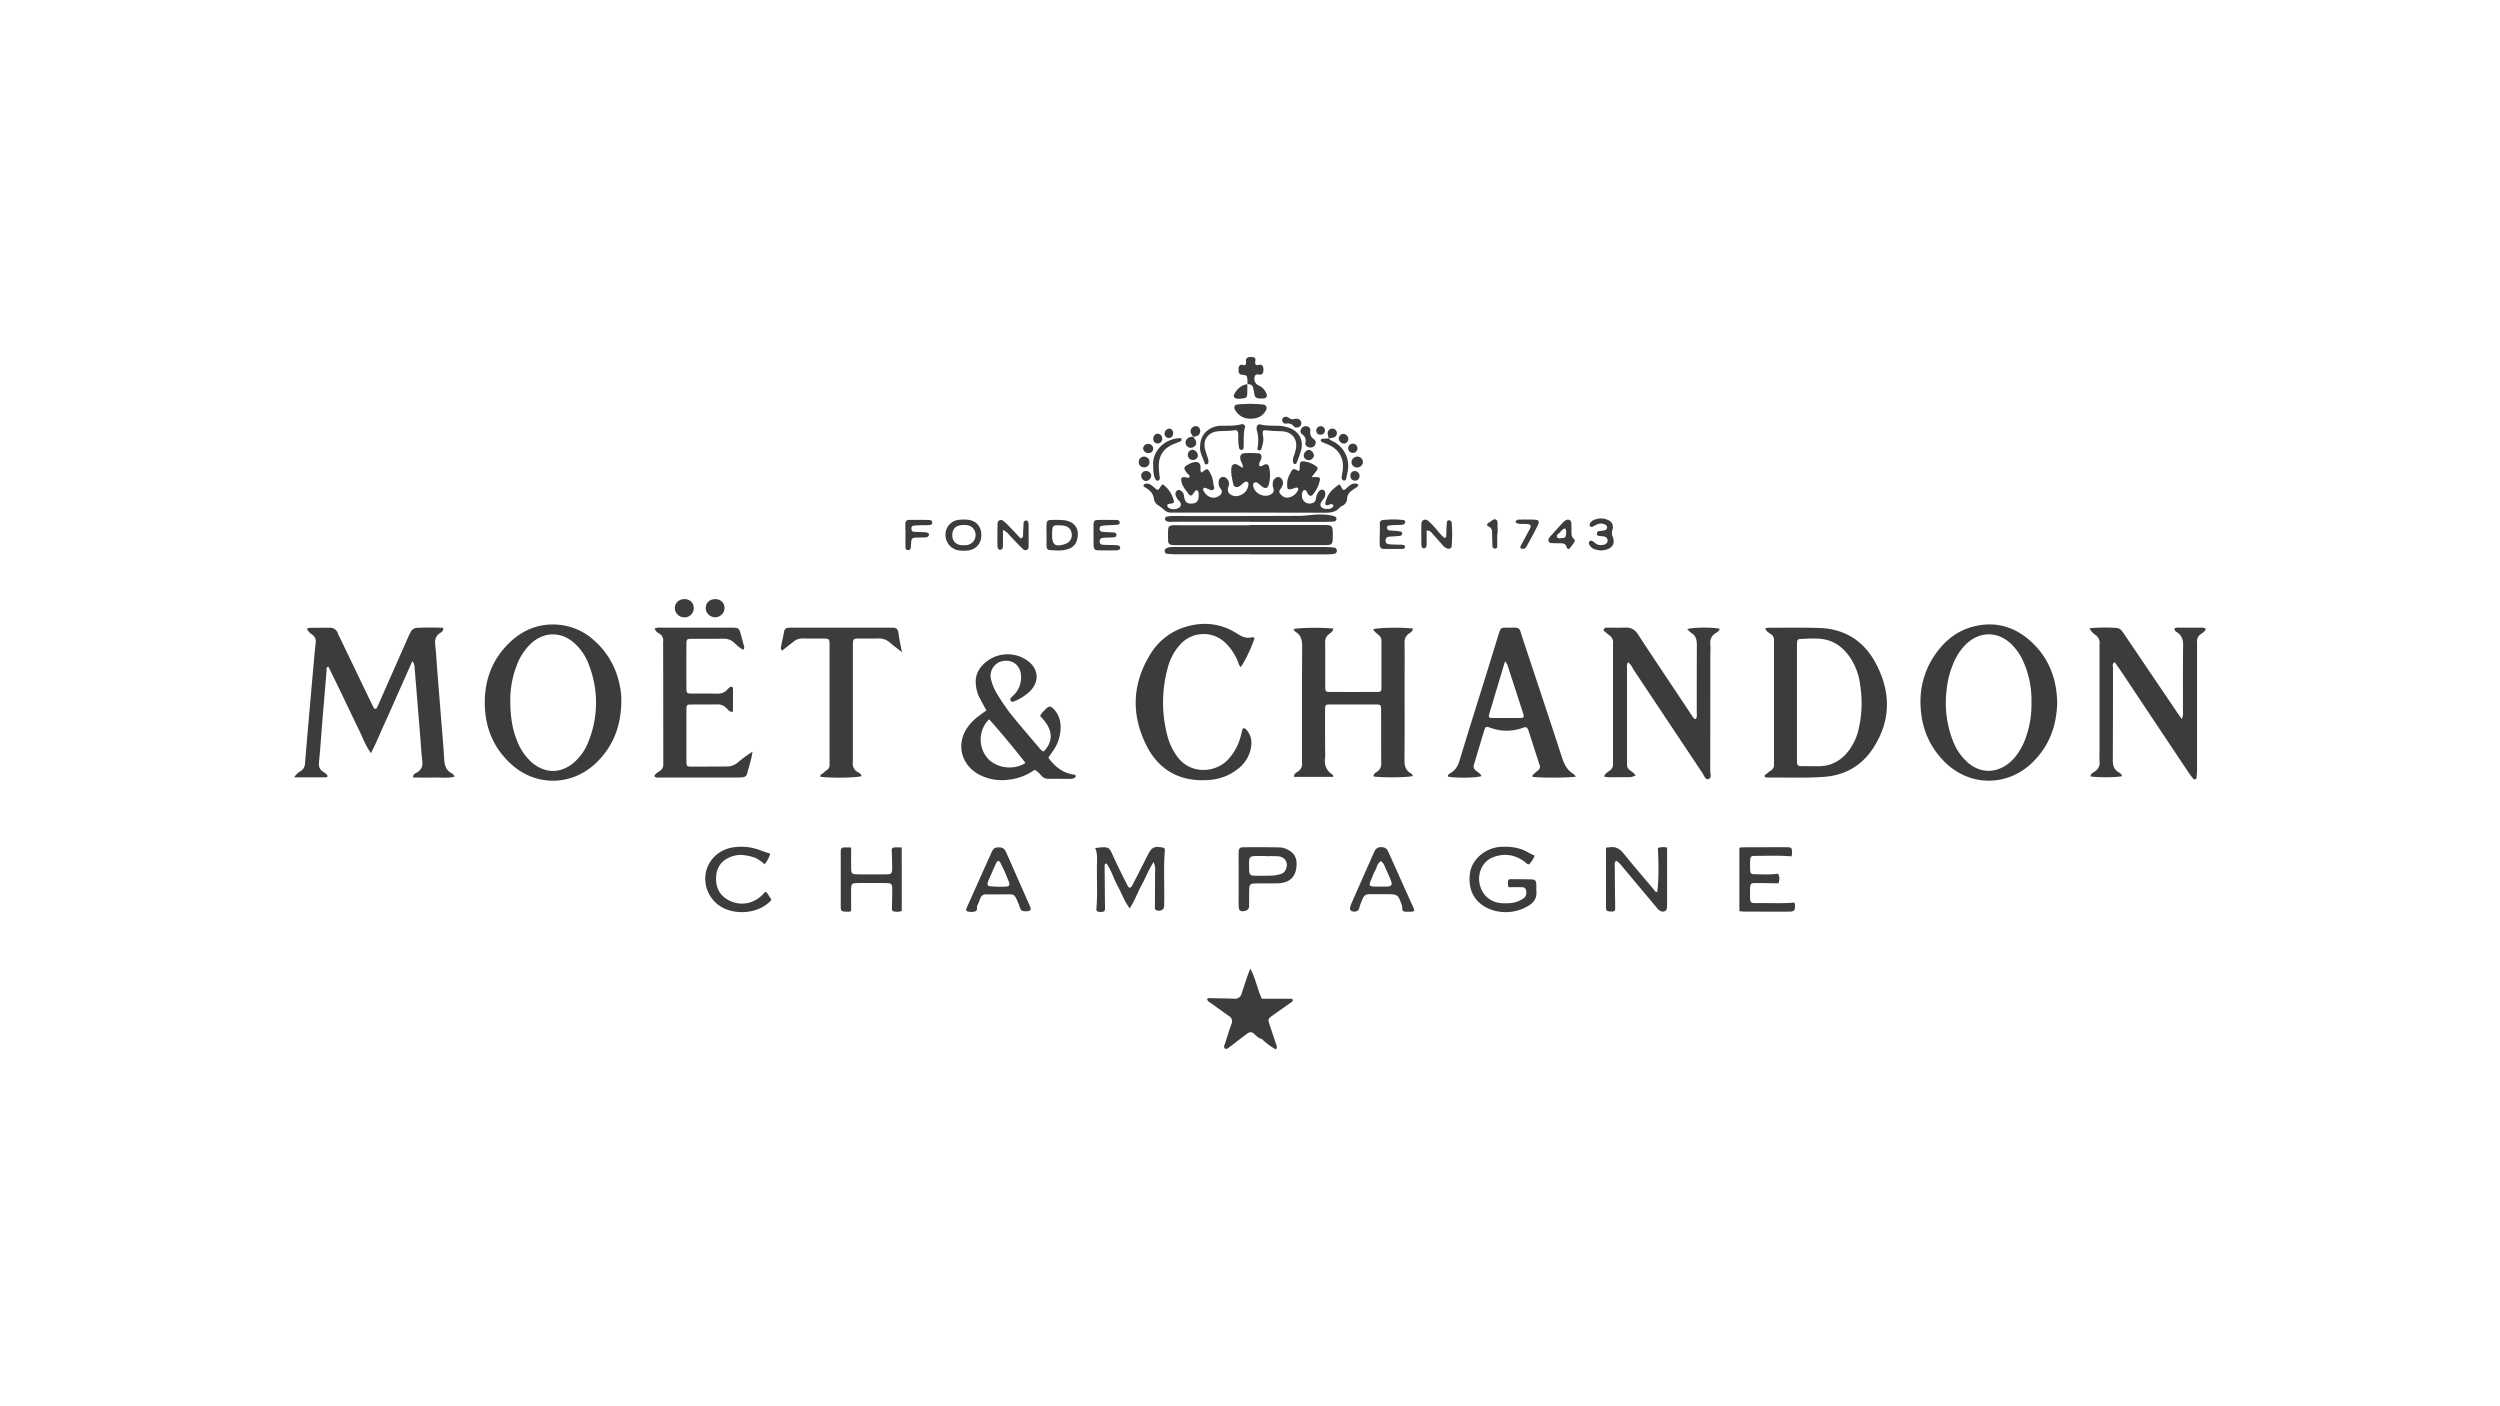 <svg id="Moet" xmlns="http://www.w3.org/2000/svg" viewBox="0 0 1440 810"><path d="M169.43,447.76a11.38,11.38,0,0,1,4-3.76,5.31,5.31,0,0,0,2.25-4.38q2.54-30.08,5.24-60.14c.27-3.12.58-6.22.93-9.33a4.67,4.67,0,0,0-1.88-4.53,9,9,0,0,1-3.22-3.42,5.52,5.52,0,0,1,1.57-.58c3.82-.05,7.64,0,11.46-.06a4.64,4.64,0,0,1,4.8,3.21c.38,1,.87,1.89,1.33,2.83l17.81,37c.53,1.09,1.08,2.18,1.67,3.24a1,1,0,0,0,1.67-.06c.6-1.25,1.15-2.53,1.71-3.8q8.19-18.56,16.39-37.12c.42-.95.87-1.9,1.37-2.81a4.28,4.28,0,0,1,3.74-2.43c5-.2,10-.22,15,0,.31,1.88-1,2.47-1.9,3.08-2.51,1.68-3,4-2.68,6.76.46,4.14.71,8.3,1,12.45Q252.85,398.46,254,413c.63,7.95,1.37,15.9,1.83,23.87.21,3.67.85,6.85,4.52,8.62a4.14,4.14,0,0,1,1.09,1.08,3.94,3.94,0,0,1,.36.82c-4,1-7.91.36-11.8.47s-7.94,0-12,0c-.22-2,1.2-2.35,2.09-2.87,2.79-1.6,3.53-3.86,3.12-7-.54-4.12-.73-8.29-1.06-12.44q-1.62-20-3.25-39.95c-.13-1.47,0-3.08-1.41-4.75-2.74,6.18-5.34,12-7.94,17.85s-5,11.43-7.63,17.11-5,11.73-8.25,18C210.5,429.48,209,425,207,420.91s-3.94-8.11-5.89-12.18c-2-4.22-4-8.46-6.06-12.67-1.95-4-3.94-8.05-5.92-12.1-1.44.49-1,1.5-1,2.21q-1.32,15.3-2.56,30.6c-.61,7.44-1.09,14.88-1.84,22.31-.26,2.58.47,4.33,2.66,5.62a11.64,11.64,0,0,1,2,1.63,1,1,0,0,1,.23.86,1.06,1.06,0,0,1-.77.55C181.92,447.77,176.05,447.76,169.43,447.76Z" fill="#3b3c3d"/><path d="M768.07,447.49H745.31c0-1.91,1.41-2.45,2.41-3.17a5,5,0,0,0,2.25-4.9c-.06-.69,0-1.39,0-2.08,0-21.68-.08-43.36.08-65,0-3.61-.63-6.43-3.79-8.4a4.36,4.36,0,0,1-1-1.15c-.08-.11,0-.34,0-.51,3.69-.77,16.8-.91,22.71-.23-.11,1.8-1.67,2.51-2.74,3.47a5,5,0,0,0-1.93,4c.06,8.85,0,17.7.06,26.54,0,2.11.34,2.47,2.43,2.48q13.8.08,27.6,0c2,0,2.31-.41,2.32-2.59,0-8.84,0-17.69,0-26.53a4.31,4.31,0,0,0-1.58-3.65c-1.16-1-2.49-1.83-3.14-3.36,3.55-.93,15.83-1.13,22.77-.4.11,1.67-1.32,2.3-2.3,3a5.86,5.86,0,0,0-2.42,5.37c.1,8.84,0,17.69,0,26.54,0,13.52.08,27.05-.06,40.58,0,3.35.42,6.15,3.62,7.89a4,4,0,0,1,1.06,1.11c.09.11,0,.34,0,.52-3.48.87-17.31,1-22.52.22-.06-1.7,1.43-2.25,2.43-3a5.16,5.16,0,0,0,2-4.48c-.06-10.41,0-20.82-.06-31.22,0-2.42-.33-2.74-2.7-2.75q-13.53-.06-27.07,0c-2.12,0-2.46.34-2.48,2.43-.05,7.8,0,15.61,0,23.41a33.18,33.18,0,0,1,0,4.68c-.6,4.16.57,7.46,4.19,9.77C767.7,446.18,767.73,446.62,768.07,447.49Z" fill="#3b3c3d"/><path d="M937.74,381.43c-.91,1.57-.57,3-.57,4.33q0,26,0,52.07c0,.87,0,1.73,0,2.6a3.71,3.71,0,0,0,1.52,3.13c1.2.95,2.6,1.7,3.4,3.11-2.29,1-2.29,1-5.69,1-2.08,0-4.16,0-6.25,0s-4,.26-6.26-.45c.88-1.9,2.33-2.62,3.51-3.53a4,4,0,0,0,1.7-3.56c0-.87,0-1.74,0-2.61l0-64.56c0-.69,0-1.39,0-2.08a5.13,5.13,0,0,0-2.14-5c-1.24-.91-2.4-1.95-3.32-2.7.41-1.92,1.44-1.62,2.2-1.63,3.47-.05,7,.09,10.41-.06,3.29-.14,5.43,1.13,7.26,3.95,8.72,13.36,17.64,26.6,26.48,39.89,1.63,2.45,3.25,4.92,4.9,7.36.47.7.87,1.53,1.94,1.49.81-1.27.5-2.7.5-4.06,0-12.84,0-25.68.06-38.53,0-3-.52-5.42-3.25-7.07a14.46,14.46,0,0,1-2.31-2.19c4.23-1.06,14.56-1.09,18.66-.17-.2,1.38-1.4,1.94-2.34,2.58a6.1,6.1,0,0,0-3,6.15,59,59,0,0,1,0,6.24c0,22.22,0,44.43-.06,66.65,0,1.71,1.12,4.38-1.14,5-1.69.45-2.43-2.13-3.36-3.52q-19.79-29.65-39.53-59.35C940.16,384.38,939.38,382.61,937.74,381.43Z" fill="#3b3c3d"/><path d="M1256.71,414.13c1-2.2.68-3.76.68-5.28,0-12.32-.1-24.65.1-37,.06-3.48-.81-6-3.8-7.83a2.14,2.14,0,0,1-1.18-2c1.2-.78,2.75-.42,4.19-.48s3.12,0,4.68,0,3.13,0,4.69,0,3-.31,4.5.61c-.49,1.67-1.82,2.32-2.87,3.09a5,5,0,0,0-2.21,4.92c.1,1,0,2.09,0,3.13q0,35.15,0,70.3a42,42,0,0,1-.33,4.62,1.07,1.07,0,0,1-1.67.52,44.28,44.28,0,0,1-2.83-3.71q-19.08-28.57-38.12-57.18c-1.43-2.14-2.92-4.25-4.41-6.4-1.74.87-1.06,2.24-1.06,3.28,0,17.71,0,35.41-.09,53.12,0,3.05.67,5.37,3.35,7,.83.5,1.89,1,1.85,2.28-3.9.72-13.17.78-18.09.11.14-1.6,1.51-2.19,2.56-2.89a5.81,5.81,0,0,0,2.69-5.73c-.16-2.6,0-5.21,0-7.81V373.52c0-.86-.06-1.74,0-2.6a5.37,5.37,0,0,0-2.14-5c-1.29-1-2.76-2-3.56-4.06a98.16,98.16,0,0,1,15.3-.18,4.46,4.46,0,0,1,3.47,2c.93,1.26,1.79,2.56,2.67,3.86q14.15,20.91,28.29,41.82C1254.3,410.81,1255.32,412.18,1256.71,414.13Z" fill="#3b3c3d"/><path d="M755.47,274.84c5.55-.17,5.47-.14,3.93,4.67a20.37,20.37,0,0,1-3.15,5.32c-.71,1-1.79,1-2.62,0a3.25,3.25,0,0,1-.31-.42c-.55-.8-.59-2.12-2-2.13-.89,0-1.58,1.87-1.39,3.59a4.4,4.4,0,0,0,6,3.89,2.75,2.75,0,0,0,2-2.22,8.82,8.82,0,0,1,1.6-4.34c.71-.83,1.54-1.5,2.69-1s1.15,1.59,1.13,2.65c0,1.51-1,2.49-1.85,3.6-1.78,2.3-.86,4.36,2,4.66a9.55,9.55,0,0,0,2.07,0c1.51-.17,2.85-1.43,2.31-2.16-.83-1.1-1.79-.41-2.77-.07-1.28.45-2-.27-1.69-1.45,1.37-4.73,2.79-6.63,7.79-10.35.82.13,1,.79,1.32,1.42,1.05,2.06,1.41,2.19,2.93.84,1.83-1.62,3.49-3.55,6.33-2.57a.81.81,0,0,1,.41,1.24,2.53,2.53,0,0,1-.78.65c-1,.69-2,1.31-3,2.08a5.9,5.9,0,0,0-2.51,4.37,4.78,4.78,0,0,1-3.09,4.43,2.38,2.38,0,0,0-.89.52c-2.72,3.47-6.51,3.28-10.37,3.27q-41.67-.1-83.34-.07c-1,0-2.09,0-3.13,0a5.94,5.94,0,0,1-4.72-1.71,22.54,22.54,0,0,0-3.28-2.53,4.91,4.91,0,0,1-2.35-3.31c-.4-3.51-2.52-5.56-5.41-7.11-.46-.24-.9-.76-.57-1.27a2,2,0,0,1,1.25-.71c2.15-.33,3.51,1.06,5,2.34,1.93,1.68,2,1.61,3.42-.53,1.08-1.64,1.31-1.68,2.64-.41a15.49,15.49,0,0,1,4.52,6.74c.93,3,1.22,2.95-2.22,3.48-.52.09-1.08.34-1,.91a1.8,1.8,0,0,0,.65,1.28,5.64,5.64,0,0,0,5.47.33c1.85-.73,2.25-2.53.87-4.05a8,8,0,0,1-2.18-3.47,2.32,2.32,0,0,1,.93-2.75c1.11-.67,2,0,2.75.72,1.12,1,1.08,2.47,1.38,3.82.54,2.43,1.87,3.24,4.59,3,2.27-.17,3.34-1.26,3.57-3.66a16,16,0,0,0,0-2.08c0-.68-.09-1.44-.78-1.79-.85-.44-1.21.34-1.62.86a17,17,0,0,1-1.23,1.66,1.16,1.16,0,0,1-1.82-.11c-1.75-2.34-3.81-4.48-4.44-7.52-.41-2,0-2.65,1.92-2.53.84.06,1.65.57,2.56.15.66-1.31-.66-1.73-1.21-2.44-2.31-2.94-2.16-3.61,1.28-5.35a8.3,8.3,0,0,1,3.43-1.11c1.75-.06,2.59.58,2.95,2.21.29,1.3-.41,2.76.64,3.94,3.58-2.88,3.42-2.79,5.57,1.35,1.18,2.27,1,4.71,1.71,7a1.44,1.44,0,0,1-1.93,1.66c-1.14-.4-2.21-.95-3.35-1.34a1,1,0,0,0-1.06,1.32c1.93,4.06,5.55,5.51,8.87,3.57,1.76-1,2.49-2.59,1.21-4.31a5.49,5.49,0,0,1-1.09-4.41,2.66,2.66,0,0,1,1.85-2.29,2.71,2.71,0,0,1,2.8.92,4,4,0,0,1,1,4.32c-.56,1.78-.77,3.4,1,4.68a5.58,5.58,0,0,0,5.45.61,7.08,7.08,0,0,0,5-6.59,1.58,1.58,0,0,0-.69-1.24,1.69,1.69,0,0,0-1.43.11c-1.33.79-2.19,2.22-3.73,2.77a2.05,2.05,0,0,1-2.86-1.38c-.72-3.21-1.56-6.41-1.06-9.76a2.07,2.07,0,0,1,3-1.74,34.46,34.46,0,0,1,3.42,2c.47-1.86-.79-3-1.15-4.4-.7-2.7.08-4,2.92-4.12a63.17,63.17,0,0,1,7.28.11c1.36.09,2,1.25,1.77,2.66s-1.54,2.74-1.32,4.45c1.34,1,2.19-.42,3.26-.68,1.29-.31,2.06.06,2.39,1.22a20.22,20.22,0,0,1-.22,10.75c-.41,1.59-1.87,2.05-3.27,1.06-1.12-.8-2.13-1.77-3.27-2.54a1.88,1.88,0,0,0-1.46-.09,1.48,1.48,0,0,0-.89,1.69c.52,4.82,6.89,7.65,10.77,4.78a2.3,2.3,0,0,0,1-2.69,8,8,0,0,1-.37-4.1c.36-1.64,1.95-3,3.24-2.87,1.76.24,3,2.54,2.43,4.45a10.06,10.06,0,0,1-.9,1.87c-.57,1-1.7,1.94-.66,3.25,1.25,1.57,2.81,2.68,4.92,2.25a7.45,7.45,0,0,0,5.48-4.36,1.16,1.16,0,0,0,0-1,1.26,1.26,0,0,0-.89-.38,3.12,3.12,0,0,0-1,.27c-4.24,1.47-4.58,1.16-4.39-3.37A11.66,11.66,0,0,1,743,273c1.69-3.34,1.63-3.37,5.14-1.67.94-1.38.21-3,.67-4.45a1.51,1.51,0,0,1,1.51-1.18,14.76,14.76,0,0,1,8.1,3.11,1.37,1.37,0,0,1,.21,1.9C757.79,271.93,756.79,273.12,755.47,274.84Z" fill="#3b3c3d"/><path d="M377.05,362.05c1.7-.77,3.28-.51,4.83-.51q19,0,38,0c.87,0,1.74,0,2.6,0,2.83.14,3.21.4,4,3.1.75,2.49,1.39,5,2.06,7.52a2.27,2.27,0,0,1-.31,2.08c-2.33-.85-3.85-2.86-5.72-4.33a8,8,0,0,0-5.18-2c-6.42.06-12.85,0-19.27.06-2.33,0-2.67.37-2.68,2.78q-.07,13,0,26c0,2.38.32,2.69,2.7,2.72,4.86.06,9.73-.1,14.58.08,2.64.1,4.76-.5,6.45-2.57a8.52,8.52,0,0,1,1.59-1.32,1,1,0,0,1,1.49.71c0,4.5,0,9,0,13.53-2.08.49-2.81-1.25-3.9-2.16a6.73,6.73,0,0,0-4.62-2c-5.2.09-10.41,0-15.62.06-2.35,0-2.66.35-2.68,2.78,0,9,0,18.05,0,27.07,0,1.22,0,2.43,0,3.65.1,1.76.46,2.24,2.15,2.25,7.29,0,14.58,0,21.88-.07a9.3,9.3,0,0,0,5.64-2.36,77,77,0,0,1,8.4-6.13c-.62,4.73-2.09,8.61-3.09,12.58a2.67,2.67,0,0,1-2.62,2.14c-1,.08-2.07.16-3.11.16q-22.14,0-44.27,0c-1.15,0-2.45.39-3.44-.79.54-1.57,2.05-2.2,3.24-3.07a4.32,4.32,0,0,0,1.9-4c0-.86,0-1.73,0-2.6q0-33.06-.08-66.11a13.53,13.53,0,0,1,0-1.56,4.59,4.59,0,0,0-2.27-4.83A5.08,5.08,0,0,1,377.05,362.05Z" fill="#3b3c3d"/><path d="M722.65,367.37c-1.33,4.68-5.49,13.47-7.95,16.85-1.35-1.25-1.54-3.08-2.3-4.62a31.82,31.82,0,0,0-6.17-8.94,18.12,18.12,0,0,0-26.81,1,31.52,31.52,0,0,0-6.73,12.78,74.72,74.72,0,0,0-.07,40.08,35.11,35.11,0,0,0,5.1,10.76c7.64,11.07,22.22,10,29.47,2.38a30.84,30.84,0,0,0,7-12c.64-2,1.07-4,1.58-6,1.35-.52,2,.47,2.59,1.23,3.05,3.78,2.88,8.05,1.57,12.35a19.91,19.91,0,0,1-7.26,9.93,29.57,29.57,0,0,1-15.82,6.06c-16.44,1.41-29.08-5.14-36.45-19.74-8.79-17.45-8.41-35.18,1.88-52.14a35.74,35.74,0,0,1,19.84-16.05c10.6-3.4,21-2.42,30.46,3.65,2.78,1.79,5.32,3,8.59,2.1C721.49,367,721.86,367.21,722.65,367.37Z" fill="#3b3c3d"/><path d="M519.53,375.68c-3-2.37-5.06-3.93-7-5.57a9.41,9.41,0,0,0-6.67-2.37c-3.64.15-7.29,0-10.94.06-3.46.05-3.56.19-3.67,3.43,0,.87,0,1.74,0,2.6v63.52a9,9,0,0,1,0,1c-.36,2.82.4,5.07,3.05,6.54.82.46,1.86,1,1.92,2.18-3.65,1-17.59,1.16-23.63.33-.38-1.45,1.05-1.54,1.69-2.2a11.87,11.87,0,0,1,2-1.64,3.37,3.37,0,0,0,1.54-3.09c0-1,0-2.08,0-3.12v-64c0-.87,0-1.74,0-2.6-.11-2.59-.35-2.88-3.11-2.93-4.17-.08-8.34,0-12.5-.06a8,8,0,0,0-5.25,1.92c-2.16,1.71-4.34,3.39-6.47,5.06-1-.87-.7-1.73-.55-2.52.57-2.89,1.21-5.77,1.77-8.66a2.18,2.18,0,0,1,2.1-1.93c1-.1,2.08-.1,3.12-.1h54.7c.69,0,1.39,0,2.08,0,2.36-.05,3.49.64,3.82,3.18C517.9,368,518.67,371.16,519.53,375.68Z" fill="#3b3c3d"/><path d="M720.05,302.4q20.82,0,41.65,0c5.92,0,6,.15,6,6.2,0,5.11-.25,5.4-5.19,5.4q-42.42,0-84.85,0c-.87,0-1.73,0-2.6-.11a2.23,2.23,0,0,1-2.23-2.38c-.06-2.08-.13-4.16,0-6.23s.79-2.6,3-2.74c1.39-.08,2.78,0,4.17,0h40.08Z" fill="#3b3c3d"/><path d="M664.47,496.52c-3,4.71-4.68,9.26-7,13.47s-3.79,8.81-6.76,13.2c-3.2-4.22-4.71-8.84-7-13s-3.56-8.95-6.36-12.82c-1.25.2-1.07,1.05-1.07,1.65q.06,12,.21,23.91c0,1.74-.29,2.24-1.87,2.32a7.39,7.39,0,0,1-1.56,0c-1-.13-1.65-.6-1.55-1.68.74-8.13.23-16.28.32-24.42,0-3.57.56-7.19-1-10.63,8.56-1.33,8.15-.17,10.66,5.29s5.27,10.93,8,16.35c.77,1.53,1.79,1.51,2.62-.05,2-3.83,4-7.7,5.94-11.56,1.11-2.16,2.15-4.35,3.27-6.5,2.13-4.08,3.75-4.79,8.43-3.84a1.33,1.33,0,0,1,1.23,1.42c-.9,10.38-.15,20.78-.42,31.17a4.24,4.24,0,0,1-.72,3,4.15,4.15,0,0,1-3.92.47c-.91-.55-.69-1.46-.68-2.31,0-6.59.08-13.18.07-19.76A11,11,0,0,0,664.47,496.52Z" fill="#3b3c3d"/><path d="M960.24,488.23v30.34c0,1.39,0,2.77-.06,4.16a2.31,2.31,0,0,1-3.21,2.19c-1.47-.39-2.25-1.56-3.13-2.61L935.49,500.4c-1.4-1.67-2.67-3.5-4.56-4.61-1.18,1-.82,2.13-.82,3.09q.07,12.21.25,24.41c0,1.1-.38,1.59-1.38,1.71a9,9,0,0,1-1.56,0c-2-.12-2.35-.51-2.35-2.5q0-13.51,0-27v-7.06c.37-.49,1.29-.27,2.12-.41,3.46-.55,5.85.91,8,3.57,5.67,7,11.55,13.83,17.35,20.71.53.63.87,1.55,1.93,1.52.84-3.72,1.05-14.1.48-25.41A9.76,9.76,0,0,1,960.24,488.23Z" fill="#3b3c3d"/><path d="M726.78,598.42c-2-.37-3.21-2-4.7-3.13a2.53,2.53,0,0,0-3.33-.16c-2.1,1.52-4.17,3.09-6.24,4.66-1.24.94-2.42,2-3.7,2.86-1,.66-2,2-3.15,1.34s-.26-2.21.09-3.31c1.15-3.63,2.25-7.29,3.57-10.86a3.41,3.41,0,0,0-1.32-4.49c-3.24-2.32-6.5-4.62-9.71-7-1.07-.79-2.45-1.28-3-2.65.26-1,1-.76,1.67-.75,4.68.1,9.36.14,14,.32a3.83,3.83,0,0,0,4.23-3q1.5-4.69,3.1-9.37c.49-1.44,1.07-2.85,1.88-5,3.2,6,4.08,12,6.64,17.42a8.7,8.7,0,0,1,1.74,8.15c-1,3.38-.37,6.77,0,10.14C728.83,595.57,728.9,597.37,726.78,598.42Z" fill="#3b3c3d"/><path d="M1001.88,524.84V488.39a7.42,7.42,0,0,1,1.54-.34c8.5,0,17-.08,25.51-.05,3,0,3.26.3,3.29,3.27a12.33,12.33,0,0,1-.26,2c-7.21-.62-14.27-.29-21.31-.27-2,0-2.45.53-2.54,2.48s-.09,3.81,0,5.72c.07,1.73.55,2.32,2.1,2.34,4.67.05,9.36.44,14-.34.94,2.5.93,2.5.24,5.57-4.49,0-9-.15-13.42-.11-2.61,0-2.84.37-3,3.12,0,.17,0,.35,0,.52.06,9-1,7.85,7.61,7.86,5.88,0,11.77.31,17.67-.31.85.82.61,1.89.57,2.91a2.18,2.18,0,0,1-2.29,2.29c-.7,0-1.39.07-2.09.07q-12.49,0-25-.05C1003.69,525.06,1002.85,524.93,1001.88,524.84Z" fill="#3b3c3d"/><path d="M519.42,524.66a6.43,6.43,0,0,1-3.68.43c-1.74-.09-2-.49-2-2.22.08-3.64.23-7.28.17-10.92,0-2.79-.55-3.26-3.47-3.3q-8.32-.11-16.66,0c-3.15.05-3.46.41-3.53,3.75-.07,4,0,8,0,12.21-.53.69-1.63.53-2.64.51-3-.06-3.34-.36-3.35-3.23q0-15.34,0-30.69c0-.35,0-.7,0-1,0-1.21.54-2,1.8-2.07s2.71,0,4.21,0c0,4.29-.07,8.23,0,12.17.06,2.83.49,3.27,3.43,3.31q8.58.12,17.17,0c2.47,0,3-.59,3-3.17.05-3.47-.08-6.93-.24-10.39-.06-1.37.53-1.91,1.76-1.95s2.42,0,4,0Z" fill="#3b3c3d"/><path d="M883.94,492.84a13.9,13.9,0,0,1-3.17,5c-1.22.08-1.65-.77-2.32-1.28-5.69-4.34-12-5.32-18.61-2.72-5.78,2.26-9,9-7.53,15.5s6.47,10.74,13.33,10.93c3.13.08,6.27.06,9.19-1.3a16.47,16.47,0,0,0,3.12-1.83c1.2-.94,1.55-3.14.9-4.79-.57-1.45-1.92-1.3-3.1-1.33-2.21-.05-4.42,0-6.85,0a10.93,10.93,0,0,1-.34-1.89c0-2.69.11-2.78,2.89-2.73,3.47.06,6.94,0,10.4.12,2.44.07,2.92.63,3.09,3.17.07,1-.07,2.09,0,3.12.58,4.87-1.84,7.66-6,9.72a25,25,0,0,1-19.17,1.71c-7.56-2.37-14.55-8.67-13.13-20.89.94-8.15,8.74-15,17.66-15.55,5.65-.33,11.08.32,16.05,3.28C881.4,491.71,882.53,492.16,883.94,492.84Z" fill="#3b3c3d"/><path d="M443.65,491.72a16.84,16.84,0,0,1-3.28,6.11,21,21,0,0,0-5.39-3.75,30.41,30.41,0,0,0-6.06-1.46,15.2,15.2,0,0,0-8.17,1c-5.23,2-8,6.11-8.28,11.57s1.68,10.22,6.79,13.09c7.34,4.13,15.88,2.32,21.36-4.49,1.25.06,1.56,1.18,2.14,2s1.11,1.73,1.63,2.55c-6.75,7.63-19.31,8.93-27.89,4.59a18.87,18.87,0,0,1-10-20c1.48-8.16,8.32-14.22,17.07-15a30.31,30.31,0,0,1,14.32,1.81C439.68,490.43,441.5,491,443.65,491.72Z" fill="#3b3c3d"/><path d="M720.1,319.25H676.86c-1.56,0-3.12-.11-4.67-.26a1.51,1.51,0,0,1-1.31-1.4,1.64,1.64,0,0,1,.88-1.75,5.87,5.87,0,0,1,1.93-.65c1.21-.12,2.43-.1,3.65-.1q43,0,86,0a38.94,38.94,0,0,1,5.18.32,1.83,1.83,0,0,1,0,3.61,34.36,34.36,0,0,1-4.65.3q-21.89,0-43.77,0Z" fill="#3b3c3d"/><path d="M720.05,300.52q-21.59,0-43.18,0c-1.71,0-3.49.31-5.12-.44a1.58,1.58,0,0,1-.76-1.21,1.53,1.53,0,0,1,.77-1.19,15.89,15.89,0,0,1,3.57-.47c5.2,0,10.4.06,15.6.05q28.35,0,56.7-.11c4.85,0,9.64-1.05,14.52-.77a23.22,23.22,0,0,1,6.63,1.07,1.45,1.45,0,0,1,1,1.6,1.51,1.51,0,0,1-1.41,1.32c-1.55.13-3.1.21-4.66.21q-21.84,0-43.69,0Z" fill="#3b3c3d"/><path d="M726.78,598.42c-.65-4-1.38-8-.95-12.13.38-3.66.28-7.37,1-11,5.7,0,11.39-.06,17.09,0,.25,0,.5.36.76.57-.06,1.24-1.13,1.61-1.93,2.18-3.38,2.4-6.79,4.75-10.15,7.18-2.13,1.55-2.29,1.92-1.53,4.34,1.2,3.78,2.56,7.51,3.75,11.3.34,1.07,1.18,2.18.12,3.63A37.78,37.78,0,0,1,726.78,598.42Z" fill="#3b3c3d"/><path d="M718.53,221.32c0-.69,0-1.38,0-2.07-.17-3-.17-3-3.34-3.45a1.73,1.73,0,0,1-1.7-1.59,10,10,0,0,1,0-2.56,2.26,2.26,0,0,1,.75-1.27c1-.89,2.56.74,3.3-.55.56-1-.39-2.49.57-3.44s2.54-.93,3.91-.6,1.17,1.46,1,2.49c-.21,1.56.31,2.34,2,1.92.86-.21,1.75-.24,2.28.66.68,1.15.57,3.67-.19,4.44s-1.57.51-2.42.39c-1.29-.18-1.89.47-2.06,1.69A4,4,0,0,0,725,222a8.67,8.67,0,0,1,4.49,4.8,1.8,1.8,0,0,1-1.43,2.68,18.75,18.75,0,0,1-3.09,0,2.46,2.46,0,0,1-2.4-2.28c-.2-1.19-.46-2.36-.69-3.55-.37-1.91-1.74-2.4-3.44-2.41Z" fill="#3b3c3d"/><path d="M577.71,305.22c0,3.51,0,6.26,0,9,0,1-.11,2.12-1.41,2.44-1,.24-1.77-.72-1.79-2.57,0-4.15,0-8.3.07-12.45a2,2,0,0,1,3.3-1.63,29.08,29.08,0,0,1,3.4,3.17c2.28,2.34,4.51,4.72,6.64,7,1.76-.6,1.3-1.8,1.36-2.72.16-2.24.17-4.48.36-6.72,0-.33.67-.77,1.1-.89.77-.21,1.29.26,1.54,1a3.28,3.28,0,0,1,.19,1c0,4.32.08,8.64,0,13a1.85,1.85,0,0,1-3.27,1.39c-2.4-2.24-4.63-4.67-6.89-7.05C581.09,307.92,580.2,306.41,577.71,305.22Z" fill="#3b3c3d"/><path d="M629.89,308.34c0-2.07-.08-4.15,0-6.23s.64-2.56,2.49-2.61c3.63-.09,7.27,0,10.91,0a1.52,1.52,0,0,1,1,.29,2,2,0,0,1,.71,1.24c0,.41-.48,1.11-.81,1.15-1.88.21-3.78.24-5.68.36a31.23,31.23,0,0,0-4.11.37c-.68.13-1,.9-1,1.65a1.54,1.54,0,0,0,1,1.62,17.59,17.59,0,0,0,3.08.33c1.38.09,2.77.09,4.15.21.69.07,1.37.38,1.42,1.22.08,1.13-.76,1.5-1.64,1.57-1.55.13-3.11.1-4.67.18a10.84,10.84,0,0,0-2,.25,1.73,1.73,0,0,0-1.32,2,1.63,1.63,0,0,0,1.49,1.8c1.55.14,3.11.14,4.66.19,1.21,0,2.43,0,3.63.11.86.06,1.74.19,2,1.28.19.9-.6,1.62-2.13,1.66-3.46.07-6.93.12-10.39,0-2.17-.06-2.65-.63-2.76-2.92-.1-1.9,0-3.8,0-5.71Z" fill="#3b3c3d"/><path d="M821.76,305.57c0,2.64,0,5.06,0,7.47a3.88,3.88,0,0,1-.62,2.47c-.3.38-1.64.44-1.86,0a3.58,3.58,0,0,1-.55-1.42c-.05-4.16-.11-8.33,0-12.49a2.26,2.26,0,0,1,3.74-1.73,30.22,30.22,0,0,1,3.32,3.28c2.15,2.22,3.85,4.87,6.28,6.74,1.33-.49.88-1.5,1-2.26s0-1.73.05-2.6c.08-1.54.15-3.1.38-4.63,0-.32.76-.73,1.18-.75s.87.39,1.27.66a.62.62,0,0,1,.21.45,88.68,88.68,0,0,1,0,14c-.08,1-1.41,1.56-2.43,1.26a7.18,7.18,0,0,1-3.21-2.54c-1.86-2.07-3.66-4.18-5.54-6.22A3.64,3.64,0,0,0,821.76,305.57Z" fill="#3b3c3d"/><path d="M727.57,251.53c.41,2.49-.32,4.82-1.05,7.13a1.56,1.56,0,0,1-1.2.76c-.89,0-1.16-.74-1-1.43a21.33,21.33,0,0,0-.44-10.29,4,4,0,0,1-.08-1c0-1.47.83-2.55,2.17-2.21,3.93,1,7.94.54,11.9.86a18.72,18.72,0,0,1,4.54,1.05c5.69,1.94,8.49,6.86,7.09,12.69a72,72,0,0,1-2.56,7.36c-.18.48-.55.94-1.12.84-.81-.14-1-.85-1.11-1.55a8.41,8.41,0,0,1,.71-3.53,29.09,29.09,0,0,0,1.15-4.52c.56-4.83-2.24-8.42-7.06-9.17-1.19-.18-2.42-.13-3.63-.2-1.73-.1-3.47-.13-5.19-.31-3.56-.37-3.55-.4-3.19,3.05A4.59,4.59,0,0,0,727.57,251.53Z" fill="#3b3c3d"/><path d="M794.79,307.7c0-2.07,0-4.15,0-6.22a1.79,1.79,0,0,1,1.46-1.9,52,52,0,0,1,12.4,0c.32,0,.79.74.79,1.13a1.69,1.69,0,0,1-.78,1.21c-1.28.65-2.7.4-4.08.47-1.55.07-3.11.1-4.64.32a1.21,1.21,0,0,0-1,1.57c.11.44.51,1.08.86,1.13,1.53.24,3.09.26,4.63.41a18.07,18.07,0,0,1,2.53.43,1,1,0,0,1,.7,1.21c-.09.43-.49,1-.85,1.11a28.69,28.69,0,0,1-3.6.36c-1.2.1-2.42.09-3.6.29a1.85,1.85,0,0,0-1.49,1.87,1.91,1.91,0,0,0,1.55,2.33c1.7.25,3.44.21,5.16.3,1.37.07,2.78-.22,4.07.46a1.09,1.09,0,0,1,.44.81,1.15,1.15,0,0,1-.43.82,1.57,1.57,0,0,1-.94.36c-3.64,0-7.27,0-10.9,0a2.17,2.17,0,0,1-2.34-2.25c-.08-2.08,0-4.15,0-6.23Z" fill="#3b3c3d"/><path d="M691.3,256.93c0-6.07,4.13-10.54,10.24-11.56a11.43,11.43,0,0,1,1.55-.12c4-.14,8,.22,11.87-.88,1.18-.34,2.45.65,2.19,1.56-1.11,3.91-.6,7.91-.84,11.87,0,.73-.41,1.41-1.23,1.38a1.54,1.54,0,0,1-1.41-1.31,26.81,26.81,0,0,1-.39-3.59c-.08-1.55,0-3.11-.11-4.67-.07-1.2-.8-2-2-1.82-3.26.6-6.57.32-9.83.65-5.51.55-8.57,5-7.23,10.35.51,2,1.29,3.95,1.84,5.95a4.87,4.87,0,0,1,0,2c0,.26-.44.54-.73.66-.52.21-1.13.13-1.29-.45C692.91,263.49,690.74,260.32,691.3,256.93Z" fill="#3b3c3d"/><path d="M922.05,317.07c-2.86-.33-5.6-.78-6.82-3.86a1.59,1.59,0,0,1,.28-1.38,1.53,1.53,0,0,1,1.37-.35,9.31,9.31,0,0,1,2.1,1.46c1.5,1.24,3.21,1.17,4.94.81a2.57,2.57,0,0,0,2.07-2.61,2.38,2.38,0,0,0-2-2.1,14,14,0,0,0-2.06-.23c-1-.1-2.25-.1-2.11-1.58s1.35-1.32,2.38-1.44a11.21,11.21,0,0,0,2.53-.48,1.86,1.86,0,0,0,.91-1.16,1.61,1.61,0,0,0-.75-1.78,5.2,5.2,0,0,0-5-.29c-.95.37-1.79,1-2.75,1.38a1.53,1.53,0,0,1-1.36-.42,1.62,1.62,0,0,1,0-1.41,4.18,4.18,0,0,1,2.22-2.08,9.81,9.81,0,0,1,7.09-.47c3.32,1.07,4.51,2.91,3.66,6.26a4.45,4.45,0,0,0,0,3.35c1.8,4.15.22,7-4.15,8.06A22.49,22.49,0,0,1,922.05,317.07Z" fill="#3b3c3d"/><path d="M720.06,232.57c2.37.13,5,.13,7.54.44,1.88.23,2.47,1.81,1.52,3.48-2,3.55-5.2,4.75-9.15,4.67a9.67,9.67,0,0,1-8.75-5.44A1.79,1.79,0,0,1,712.6,233C715,232.76,717.42,232.71,720.06,232.57Z" fill="#3b3c3d"/><path d="M521.56,307.89c0-9.84-1.48-8.33,8.33-8.43,1.72,0,3.45,0,5.18.06.87,0,1.7.21,1.88,1.31s-.5,1.57-2.08,1.65c-1.9.08-3.8,0-5.7.1a24.57,24.57,0,0,0-3.09.23c-.77.12-1.08.76-1.11,1.51,0,.93.24,1.85,1.25,1.95,2.06.19,4.14.16,6.2.27s2.92.67,2.64,1.65c-.37,1.26-1.43,1.34-2.47,1.38-1.73.06-3.46,0-5.18.12-2,.13-2.35.52-2.55,2.48-.12,1.19-.12,2.41-.31,3.59a1.37,1.37,0,0,1-1.54,1.07,1.3,1.3,0,0,1-1.42-1.19C521.52,313.06,521.56,310.47,521.56,307.89Z" fill="#3b3c3d"/><path d="M664.26,268.6c-.84-7.45,5.13-15.61,15.31-16.26.57,0,1,.25,1,.9,0,.31-.19.77-.42.87-1.25.57-2.54,1.07-3.82,1.56-5.83,2.26-8.83,6.49-8.87,12.66,0,1.73.19,3.45.33,5.17a13.28,13.28,0,0,1,.27,2,1.45,1.45,0,0,1-1.29,1.41,1.56,1.56,0,0,1-1.19-.75C664.6,274.32,664.27,272.07,664.26,268.6Z" fill="#3b3c3d"/><path d="M399.59,350.38a5.28,5.28,0,0,1-5.74,5.2,5.43,5.43,0,0,1-5.15-5.36c.06-3.09,2.51-5.24,5.82-5.11A5,5,0,0,1,399.59,350.38Z" fill="#3b3c3d"/><path d="M412.2,345.11a5.05,5.05,0,0,1,5.12,5.34,5.42,5.42,0,0,1-10.82,0C406.46,347.18,408.79,345,412.2,345.11Z" fill="#3b3c3d"/><path d="M765.36,252.51c.84,1.23,2.29,1.51,3.45,2.23a15.84,15.84,0,0,1,7.41,16.94c-.27,1.35-.49,2.72-.86,4.05-.18.63-.6,1.31-1.48,1a1.52,1.52,0,0,1-1.08-1.6c.08-1.2.34-2.38.52-3.57,1.17-7.65-2-13.06-9.33-15.91a26.5,26.5,0,0,1-2.83-1.26,1,1,0,0,1-.37-.86c0-.27.31-.73.52-.75,1.37-.13,2.75-.17,4.12-.23Z" fill="#3b3c3d"/><path d="M879.92,299.26c7.66,0,7.67,0,4.07,6.81q-2.19,4.13-4.45,8.23c-.5.9-1,1.87-2.28,1.86a2.7,2.7,0,0,1-1.39-.45c-.18-.11-.24-.68-.12-.92,1.36-2.61,2.77-5.19,4.16-7.78,2.35-4.33,3.33-5.32-3.11-5.21-2.78.05-4.27-.71-3.73-1.53.92-1.4,2.44-.88,3.73-1C877.83,299.19,878.88,299.26,879.92,299.26Z" fill="#3b3c3d"/><path d="M862.4,307.54c0,2.4,0,4.8,0,7.2A1.24,1.24,0,0,1,861,316a1.37,1.37,0,0,1-1.33-1.31c-.14-2.74-.2-5.49-.25-8.23a3.08,3.08,0,0,0-2-3.18c-1.22-.54-1.12-1.71.18-2.26s2.53-2.45,4-1.76.86,2.73,1,4.2,0,2.75,0,4.12Z" fill="#3b3c3d"/><path d="M751.75,245.47c1.64-.13,3.21,1,3,2.41-.26,2.25.17,3.85,2.14,5.16a2.38,2.38,0,0,1,.57,3.24,3,3,0,0,1-3.54,1.35c-1.32-.37-2.29-1.38-2-2.61.58-2.39-.42-3.8-2.17-5.14a1.94,1.94,0,0,1-.44-2.36A3.11,3.11,0,0,1,751.75,245.47Z" fill="#3b3c3d"/><path d="M718.47,221.26c0,2.05,0,4.11-.11,6.16a2,2,0,0,1-2,2c-1.83.14-3.81.83-5.41-.56-.87-.76.43-3.26,2.55-5.18a8.27,8.27,0,0,1,5-2.37Z" fill="#3b3c3d"/><path d="M740.76,240a5.44,5.44,0,0,1,1.66.69,3.27,3.27,0,0,0,3.36.56,3.43,3.43,0,0,1,1.53,0,2.51,2.51,0,0,1,2.17,1.94,2.26,2.26,0,0,1-.69,2.35,2.85,2.85,0,0,1-2.9.55.91.91,0,0,1-.45-.22,4.36,4.36,0,0,0-4.92-1.82,1.49,1.49,0,0,1-.95-.33,2,2,0,0,1-1-2.19C738.82,240.53,739.58,240.17,740.76,240Z" fill="#3b3c3d"/><path d="M785.05,265.92a3.32,3.32,0,0,1-6.57.72,3.3,3.3,0,0,1,3-3.6A3.14,3.14,0,0,1,785.05,265.92Z" fill="#3b3c3d"/><path d="M658.82,269.17a2.86,2.86,0,0,1-2.88-3,3,3,0,0,1,3.23-3.16,3.11,3.11,0,0,1,2.94,3A3,3,0,0,1,658.82,269.17Z" fill="#3b3c3d"/><path d="M690,262.6a2.75,2.75,0,0,1-2.87,2.35,2.89,2.89,0,0,1-2.91-3.39,2.79,2.79,0,0,1,2.74-2.5A3.61,3.61,0,0,1,690,262.6Z" fill="#3b3c3d"/><path d="M687.2,251.47a20.18,20.18,0,0,1,1.43,2.16c.76,1.56.43,2.87-.8,3.6a3,3,0,0,1-3.88-4.59c.89-1,2.12-1,3.33-1.11Z" fill="#3b3c3d"/><path d="M660.36,271.33a2.83,2.83,0,0,1,2.74,2.57c0,1.7-1.81,3.42-3.36,3.13a3.26,3.26,0,0,1-2.41-3.5A2.77,2.77,0,0,1,660.36,271.33Z" fill="#3b3c3d"/><path d="M756.8,262.5a3,3,0,0,1-3.27,2.51,2.7,2.7,0,0,1-2.57-2.63c0-1.68,1.8-3.44,3.26-3.22A3.49,3.49,0,0,1,756.8,262.5Z" fill="#3b3c3d"/><path d="M687.28,251.53a13.29,13.29,0,0,1-1.13-1.71,2.92,2.92,0,0,1,2.53-4.35,2.31,2.31,0,0,1,2.39,1.58,3.18,3.18,0,0,1-.92,3.71,4.83,4.83,0,0,1-2.95.71Z" fill="#3b3c3d"/><path d="M661.11,255.68a2.8,2.8,0,0,1,3.13,2.69,2.46,2.46,0,0,1-2.61,2.56,2.88,2.88,0,0,1-3.2-2.65A2.77,2.77,0,0,1,661.11,255.68Z" fill="#3b3c3d"/><path d="M781.89,258a2.61,2.61,0,0,1-2.36,2.86,2.67,2.67,0,1,1,2.36-2.86Z" fill="#3b3c3d"/><path d="M776.66,252.68a2.77,2.77,0,0,1-2.4,2.83,3.22,3.22,0,0,1-3.16-2.76,2.89,2.89,0,0,1,2.43-2.84A3.13,3.13,0,0,1,776.66,252.68Z" fill="#3b3c3d"/><path d="M669.42,252.72a2.59,2.59,0,1,1-5.11-.45,2.68,2.68,0,0,1,2.79-2.46A2.71,2.71,0,0,1,669.42,252.72Z" fill="#3b3c3d"/><path d="M783.1,274.37a2.62,2.62,0,0,1-2.76,2.5,2.72,2.72,0,0,1-2.46-3.32,2.35,2.35,0,0,1,2.43-2.21A2.73,2.73,0,0,1,783.1,274.37Z" fill="#3b3c3d"/><path d="M765.43,252.58a17.48,17.48,0,0,1-.65-2.51,2.77,2.77,0,0,1,2.05-3.16,2.69,2.69,0,0,1,3,1.54,2.54,2.54,0,0,1-1.42,3.44,13.58,13.58,0,0,1-3,.62Z" fill="#3b3c3d"/><path d="M675.71,249.54a2.48,2.48,0,1,1-4.94.07,3,3,0,0,1,3.09-2.72A2.45,2.45,0,0,1,675.71,249.54Z" fill="#3b3c3d"/><path d="M760.59,245.47a2.46,2.46,0,1,1-.07,4.91,2.17,2.17,0,0,1-2.33-2.15A2.57,2.57,0,0,1,760.59,245.47Z" fill="#3b3c3d"/><path d="M1080.24,381.67c-6.77-12.49-17.65-19.4-32-19.93-9.88-.36-19.79-.14-29.68-.15a9.11,9.11,0,0,0-1.8.4c.78,1.87,2.1,2.48,3.2,3.23a4.11,4.11,0,0,1,1.87,4c-.05.87,0,1.74,0,2.61V437.4c0,.87,0,1.74,0,2.6a3.93,3.93,0,0,1-1.94,3.95,11.38,11.38,0,0,0-2.06,1.58c-.54.52-1.71.69-1.28,2a6.16,6.16,0,0,0,1.41.33c10.93-.11,21.87.4,32.8-.41,11.88-.88,21.31-6.3,27.84-16C1089.37,415.3,1089.32,398.4,1080.24,381.67Zm-9.59,38a33.48,33.48,0,0,1-5.14,11.86c-4.39,6.13-10.18,9.8-18,9.8-3.47,0-6.94,0-10.41-.06a1.79,1.79,0,0,1-2-1.9c0-1.39-.06-2.77-.06-4.16V404.5q0-15.35,0-30.7c0-1.38,0-2.77.11-4.15a1.59,1.59,0,0,1,1.69-1.58c4.68-.18,9.41-.65,14,.21,5.86,1.1,10.42,4.51,14,9.27a36.12,36.12,0,0,1,6.58,16.78A66.82,66.82,0,0,1,1070.65,419.65Z" fill="#3b3c3d"/><path d="M1169.51,369.2c-9.59-8.58-20.79-11.54-33.31-8.19-8.5,2.28-15.2,7.44-20.43,14.44a47.32,47.32,0,0,0-9.54,30.65c.41,12.65,4.81,23.64,13.81,32.68,14.26,14.33,36.15,14.64,50.82.23,9.54-9.38,13.79-21,14.09-34.38C1184.66,390.85,1180.1,378.67,1169.51,369.2ZM1166.45,426a38,38,0,0,1-5,9.08,24.22,24.22,0,0,1-4.72,4.82c-7.44,5.68-16.27,5.43-23.33-.71a31.37,31.37,0,0,1-8.46-12.33,59.76,59.76,0,0,1-3.72-29.11,52.29,52.29,0,0,1,4.52-17,31.82,31.82,0,0,1,7.15-10.13c7.72-7,17.62-7,25.32.09a31.47,31.47,0,0,1,7.14,10.14,54.52,54.52,0,0,1,4.77,23.78A57,57,0,0,1,1166.45,426Z" fill="#3b3c3d"/><path d="M356.81,394.08a45.75,45.75,0,0,0-15-25.56,34.9,34.9,0,0,0-19.16-8.59c-11-1.19-20.55,2.22-28.6,9.7-9.78,9.11-14.54,20.59-14.81,33.81-.3,14.8,4.69,27.55,16,37.41,14.14,12.27,34.44,11.75,48.15-1.45,9.78-9.41,14.19-21.09,14.48-34.47A39.87,39.87,0,0,0,356.81,394.08Zm-18.35,34.25a28.7,28.7,0,0,1-4.61,7.51,28.28,28.28,0,0,1-3.65,3.69c-7.84,6.4-16.77,5.86-24.1-.57a31.84,31.84,0,0,1-8.33-12.43c-2.83-7-3.85-14.37-3.84-23.41a55,55,0,0,1,3.72-19.88,33.49,33.49,0,0,1,7.79-12.18c7.84-7.54,18.2-7.55,26.07,0a31,31,0,0,1,7.62,11.68A59.93,59.93,0,0,1,338.46,428.33Z" fill="#3b3c3d"/><path d="M906.33,445.8c-3.85-2.27-5.46-5.89-6.79-10-7.34-22.58-14.86-45.09-22.35-67.62-2.52-7.57-.79-6.63-9.75-6.64-2.82,0-3.07.22-4,3.09-2.18,6.94-4.28,13.91-6.44,20.86-5.45,17.54-11,35.06-16.32,52.64-.91,3-2.25,5.33-4.9,7-.76.47-2,.83-1.73,2.22,5.48.9,16.06.73,19.31-.31-.67-1.51-2.12-2.24-3.29-3.19a3,3,0,0,1-1-3.68c1.91-6.3,3.76-12.62,5.69-18.91.83-2.71,1-3,3.6-2.11a26.86,26.86,0,0,0,18.76.08c2.12-.78,2.67-.29,3.41,2,2.12,6.42,4.12,12.87,6.24,19.29a2.63,2.63,0,0,1-.84,3.22,18.88,18.88,0,0,0-2,1.72c-.51.55-1.61.86-1.09,2,4.59.63,20,.62,24.88-.11A9.87,9.87,0,0,0,906.33,445.8ZM876.2,413.54q-8.58.07-17.16,0c-1,0-1.64-.49-1.39-1.63.08-.34.17-.67.27-1,.29-1,.59-2,.89-3,2.63-8.79,5.26-17.57,8.08-27a10.43,10.43,0,0,1,1.3,1.85q4.68,14.33,9.3,28.66C877.94,412.81,877.53,413.53,876.2,413.54Z" fill="#3b3c3d"/><path d="M720.12,275.91l-3-3.05c.63-1.53,1.19-2.94,1.79-4.35.26-.62.53-1.41,1.27-1.47s1.17.71,1.26,1.39a4.88,4.88,0,0,0,2.62,3.87Z" fill="#3b3c3d"/><path d="M618.64,446.17c-6.5-.84-11-4.62-14.82-9.74,1-1.5,2.06-2.9,3-4.33a23.61,23.61,0,0,0,4-11.13c.42-4.47-.4-8.66-3.49-12.13-2.15-2.41-3.14-2.42-5.45.05-1,1.1-2.36,2-2.71,3.64,7.28,7.19,8,14.12,2,20.29-1.31-.29-2-1.37-2.76-2.27-4.84-5.68-9.71-11.34-14.45-17.09a109.63,109.63,0,0,1-9.27-13.18,29.48,29.48,0,0,1-3.87-9,8.63,8.63,0,0,1,7.35-10.61c5.37-.66,9.5,2.72,9.91,8.19a14.25,14.25,0,0,1-3.36,10.63c-.67.79-1.47,1.47-2.18,2.23-.48.53-.87,1.17-.41,1.85a1.35,1.35,0,0,0,1.8.49,28.87,28.87,0,0,0,9.2-5.76c5.6-5.5,5.27-12.81-1-17.53a19.66,19.66,0,0,0-28,4.67,12.79,12.79,0,0,0-2.12,6.86,20.89,20.89,0,0,0,2.66,10.45c1.1,2.15,2.3,4.24,3.51,6.46-1.43,1-2.67,1.95-3.94,2.84a30.25,30.25,0,0,0-5.71,5.3c-8.27,9.81-5.62,23.09,5.78,29A28.27,28.27,0,0,0,581.63,449a30.59,30.59,0,0,0,14.26-5.57c1.85.8,2.86,2.27,4.08,3.47a5,5,0,0,0,3.65,1.68c4.34,0,8.68.05,13,.05a5.26,5.26,0,0,0,2-.4,1.86,1.86,0,0,0,1-1.13C619.71,446.52,619.15,446.23,618.64,446.17ZM568,435.67a16.52,16.52,0,0,1,1.66-21.32c1.59,1.27,16.19,18.68,21,25.1C583.11,444.31,572.43,442,568,435.67Z" fill="#3b3c3d"/><path d="M720.42,310c-1.47-.09-2.85-.11-4.22-.28a1.77,1.77,0,0,1-1.66-1.71,1.83,1.83,0,0,1,1.81-2.09,33.67,33.67,0,0,1,8.8.1,1.64,1.64,0,0,1,1.39,1.89,1.7,1.7,0,0,1-1.54,1.78C723.46,309.87,721.9,309.9,720.42,310Z" fill="#3b3c3d"/><path d="M746.81,496.85c-.16-3.82-2.27-6.07-5.36-7.6A10.82,10.82,0,0,0,737,488.1c-6.91-.13-13.84-.13-20.76-.07-2.14,0-2.74.69-2.77,2.89-.07,5.19,0,10.38,0,15.56h0c0,5.19-.06,10.38,0,15.57,0,2.53,1.29,3.26,3.76,2.61a2.75,2.75,0,0,0,2.25-3c0-3.11,0-6.23.07-9.34.09-2.82.61-3.38,3.36-3.44,4.32-.1,8.65,0,13-.08C743.42,508.6,747.11,504.39,746.81,496.85Zm-6.49,4.54a4.28,4.28,0,0,1-2.82,2.11,23.09,23.09,0,0,1-4.07.81c-3.63.14-7.27.17-10.9.1-2.17-.05-2.92-.74-3-2.77-.23-9.33-.65-8.56,7.61-8.59h2.08v.15a60.6,60.6,0,0,1,7.26.05C740.68,493.74,742.49,497.82,740.32,501.39Z" fill="#3b3c3d"/><path d="M814,522.52c-3.72-8.2-7.39-16.43-11.07-24.64q-1.71-3.79-3.43-7.58a3.74,3.74,0,0,0-3.7-2.31,3.83,3.83,0,0,0-4.11,2.47c-.27.64-.6,1.25-.88,1.88q-6.11,13.79-12.19,27.57a17.91,17.91,0,0,0-1,2.93,1.68,1.68,0,0,0,.27,1.39c1.46,1.53,4.61.95,5-1a29.73,29.73,0,0,1,2.15-5.83,3.62,3.62,0,0,1,3.67-2.33c3.47,0,6.94,0,10.4,0,5.81,0,6.26.34,8.17,5.82a7.76,7.76,0,0,1,.43,2.52c0,1.45.88,1.69,2,1.76.52,0,1,0,1.56,0v0c.35,0,.69,0,1,0C814.79,525.11,815,524.71,814,522.52Zm-15.07-11.86c-1.38.08-2.77,0-4.15,0-7.64.14-6.42-.23-4-6.37a19.39,19.39,0,0,1,1.31-2.81c1.08-1.85,1.16-4.33,3.41-5.45,1.91,1.42,2.29,3.75,3.29,5.69a58.65,58.65,0,0,1,2.44,5.71C802.07,509.74,801.52,510.52,798.94,510.66Z" fill="#3b3c3d"/><path d="M593.25,522q-3.66-8.33-7.33-16.64-3.13-7.14-6.3-14.26c-.73-1.65-1.7-2.95-3.79-3-2.63-.1-3.5.27-4.75,3-4.79,10.57-9.51,21.17-14.25,31.76-.6,1.36-.26,2.1,1,2.23a7.6,7.6,0,0,0,4.1-.21c1.37-.67.45-2.23,1-3.29.72-1.38,1.21-2.87,1.81-4.31a3.18,3.18,0,0,1,3.23-2.11c3.47,0,6.93,0,10.4,0,6.15,0,5.74-.75,8.58,6,.13.32.17.67.28,1,.81,2.32,1.35,2.72,3.65,2.72h.52C593.71,524.71,594.16,524,593.25,522ZM575,510.77c-1.72-.11-3.45-.13-5.16-.35a1.23,1.23,0,0,1-1-1.52,9.51,9.51,0,0,1,.62-2c1.45-3.32,2.9-6.65,4.43-9.94.61-1.3,1.65-1.35,2.26-.14,1.16,2.32,2.33,4.64,3.31,7C582.17,510.76,583.2,510.76,575,510.77Z" fill="#3b3c3d"/><path d="M557.36,299.37a23.42,23.42,0,0,0-5.16.06,8.46,8.46,0,0,0-7.56,7.95,9,9,0,0,0,6,9.26,14.46,14.46,0,0,0,4.91.56,19,19,0,0,0,2.27-.15c4.7-.77,7.51-4.22,7.42-9.08S562.21,299.84,557.36,299.37Zm-1,14.67c-.34,0-.69,0-2,0a3.13,3.13,0,0,1-1.08-.08c-3.09-.52-4.78-2.61-4.74-5.81s1.71-5.24,4.87-5.65a14.06,14.06,0,0,1,3.11-.06,5.67,5.67,0,0,1,5.41,5.84A5.74,5.74,0,0,1,556.33,314Z" fill="#3b3c3d"/><path d="M613,299.66a47.94,47.94,0,0,0-7.77-.13c-1.81.06-2.33.66-2.43,2.65s0,4.14,0,6.21h0c0,2.07,0,4.15,0,6.22,0,1.12.51,2.11,1.74,2.21,3.6.27,7.22.6,10.77-.59a7.38,7.38,0,0,0,5.1-5.39C622,304.82,619.17,300.48,613,299.66Zm1.44,13.27a8.2,8.2,0,0,1-1.43.61c-5.16,1.56-6.94.26-7-5.06,0-.51,0-1,0-1.55.11-4.1.47-4.48,4.43-4.35a12.05,12.05,0,0,1,3.06.39,4.81,4.81,0,0,1,3.76,4.4A5.1,5.1,0,0,1,614.45,312.93Z" fill="#3b3c3d"/><path d="M906.77,310.58c-1.88-1.32-1.55-3.3-1.59-5.16,0-1.38,0-2.77-.08-4.14a2,2,0,0,0-2.92-1.75,5.72,5.72,0,0,0-1.67,1.17c-2.59,2.78-5.14,5.59-7.68,8.41a5,5,0,0,0-.77,1.33,1.62,1.62,0,0,0,1.23,2.33c1.72.13,3.45.16,5.17.14s3.45.07,3.93,2.36c.14.69,1.21,1.21,1.63.74a43.41,43.41,0,0,0,3.06-4.21C906.94,311.22,907,310.73,906.77,310.58ZM902,308.05a1.79,1.79,0,0,1-2,1.85c-1.11,0-2.65.74-3.17-.71-.39-1.06.91-1.76,1.62-2.44.95-.89,1.53-2.38,3.21-2.26C902.33,305.64,902.08,306.86,902,308.05Z" fill="#3b3c3d"/></svg>